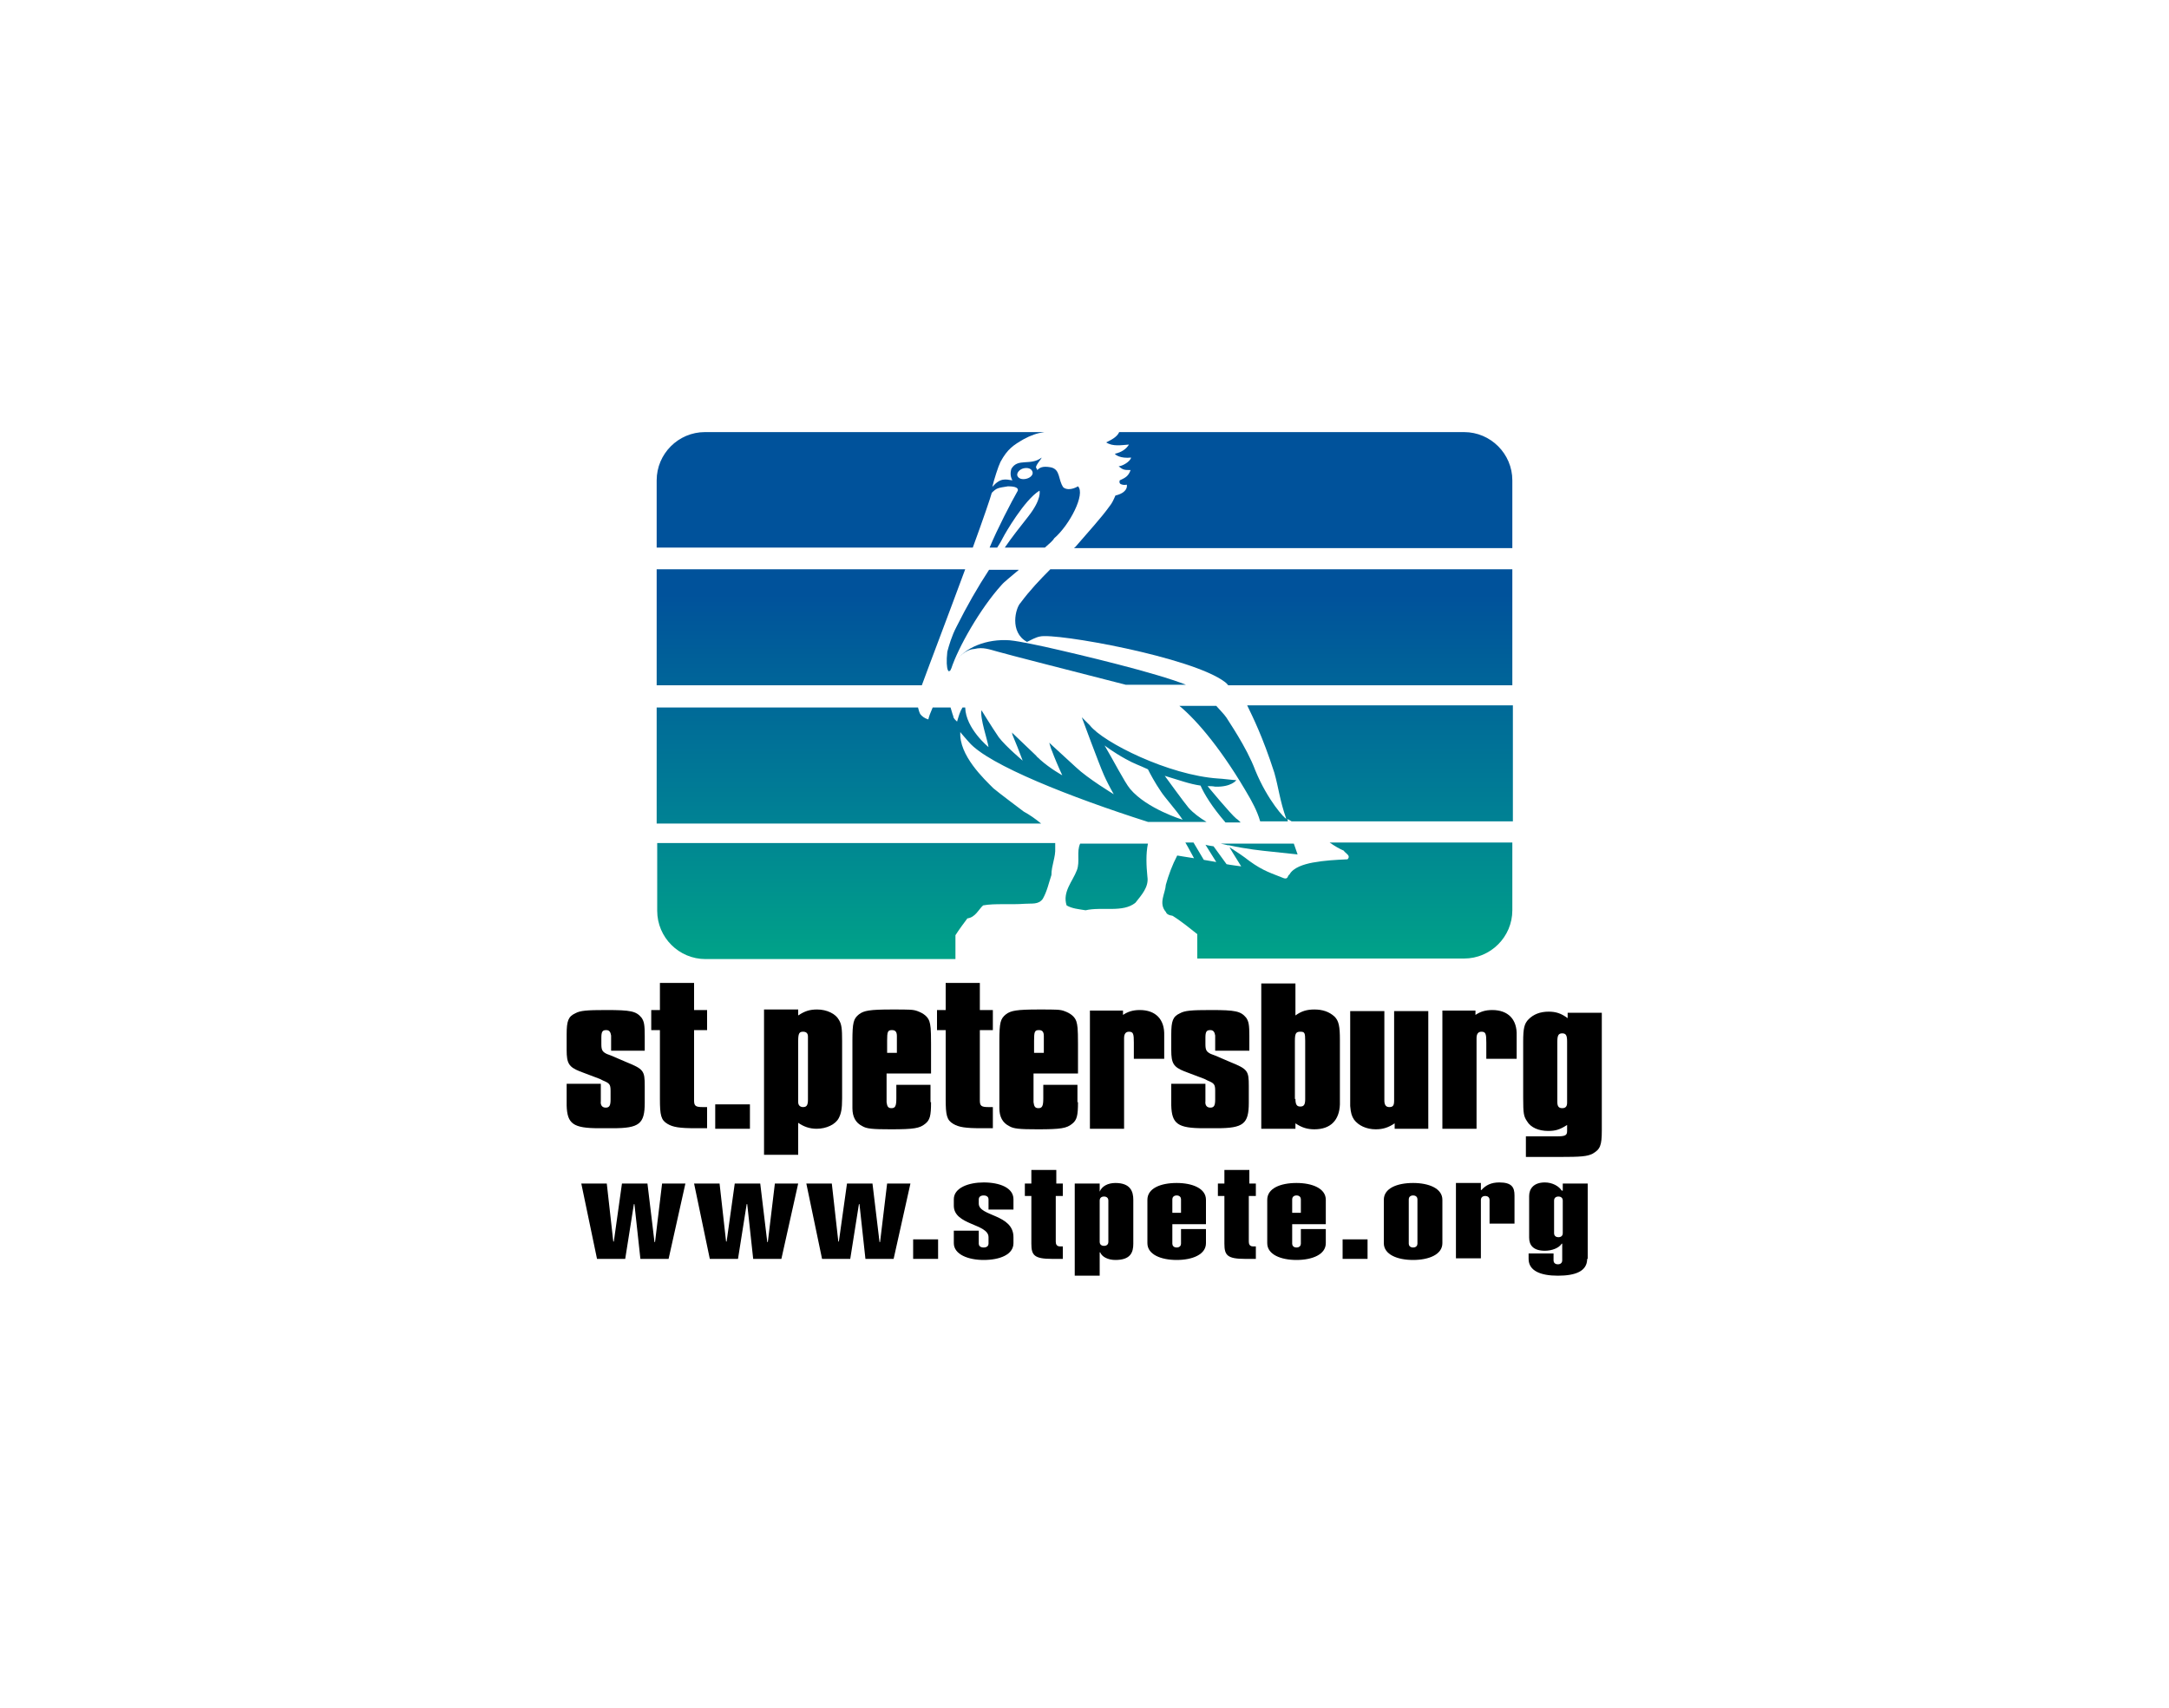 <?xml version="1.0" encoding="UTF-8"?> <!-- Generator: Adobe Illustrator 25.2.0, SVG Export Plug-In . SVG Version: 6.00 Build 0) --> <svg xmlns="http://www.w3.org/2000/svg" xmlns:xlink="http://www.w3.org/1999/xlink" version="1.1" id="Layer_1" x="0px" y="0px" viewBox="0 0 400 315" style="enable-background:new 0 0 400 315;" xml:space="preserve"> <style type="text/css"> .st0{fill-rule:evenodd;clip-rule:evenodd;fill:url(#SVGID_1_);} .st1{fill-rule:evenodd;clip-rule:evenodd;fill:url(#SVGID_2_);} .st2{fill-rule:evenodd;clip-rule:evenodd;fill:url(#SVGID_3_);} .st3{fill-rule:evenodd;clip-rule:evenodd;fill:url(#SVGID_4_);} .st4{fill:url(#SVGID_5_);} .st5{fill-rule:evenodd;clip-rule:evenodd;fill:url(#SVGID_6_);} .st6{fill-rule:evenodd;clip-rule:evenodd;fill:url(#SVGID_7_);} .st7{fill-rule:evenodd;clip-rule:evenodd;fill:url(#SVGID_8_);} .st8{fill:url(#SVGID_9_);} .st9{fill:url(#SVGID_10_);} .st10{fill:url(#SVGID_11_);} .st11{fill-rule:evenodd;clip-rule:evenodd;fill:url(#SVGID_12_);} </style> <g> <g> <path d="M112.7,193.8v-2.2V191c-0.1-0.6-0.3-1-0.9-1c-0.7,0-0.9,0.3-0.9,1.4v1.2c0,1.1,0.2,1.4,1,1.8l0.8,0.3l2.8,1.2 c3.2,1.3,3.4,1.6,3.4,4.4v3.1c0,3.9-1,4.7-5.9,4.7h-2.5c-4.8,0-5.9-0.8-6-4.2v-1v-3h6.3v2.4v0.8c-0.1,0.8,0.3,1.2,0.9,1.2 c0.7,0,0.9-0.4,0.9-1.5v-1.6c0-1.2-0.2-1.4-1.4-1.9l-0.6-0.3l-3.7-1.4c-2-0.8-2.4-1.5-2.4-3.9v-2.9c0-2.5,0.3-3.3,1.6-3.9 c0.9-0.5,2.1-0.6,5.7-0.6c4.5,0,5.5,0.2,6.5,1.4c0.5,0.7,0.6,1.4,0.6,3.4v2.7H112.7z"></path> <path d="M128,202.2v0.8c0,1,0.3,1.2,1.6,1.2h0.8v3.9h-2.1c-3,0-4.2-0.2-5.2-0.8c-1.2-0.7-1.4-1.6-1.4-4.6v-12.7h-1.6v-3.7h1.6v-5 h6.3v5h2.4v3.7H128V202.2z"></path> <path d="M138.3,208.2h-6.4v-4.5h6.4V208.2z"></path> <path d="M147.2,187.3c1.2-0.8,2.1-1.1,3.5-1.1c1.8,0,3.4,0.8,4,1.9c0.5,0.8,0.6,1.6,0.6,3.9v10.6c0,2-0.2,2.8-0.6,3.6 c-0.6,1.2-2.3,2-4.1,2c-1.3,0-2.4-0.4-3.4-1.1v5.9h-6.3v-26.8h6.3V187.3z M147.2,202.7v0.6c0,0.6,0.4,0.9,0.9,0.9 c0.7,0,0.9-0.4,0.9-1.4V192v-0.8c0-0.6-0.3-0.9-0.9-0.9c-0.7,0-0.9,0.3-0.9,1.7V202.7z"></path> <path d="M171.7,203.3c0,2.5-0.2,3.3-1.1,4c-1,0.8-2,1-6.3,1c-3.4,0-4.5-0.1-5.3-0.6c-1.2-0.6-1.8-1.7-1.8-3.3v-1.7V192 c0-3.4,0.2-4.1,1.2-4.9c0.9-0.7,2-0.9,6.1-0.9c3.3,0,3.9,0,4.7,0.3c1.1,0.4,1.9,1,2.2,1.9c0.2,0.7,0.3,1.2,0.3,4.1v5.5h-8.2v4.6 v0.7c0.1,0.8,0.3,1.1,0.9,1.1c0.7,0,0.9-0.4,0.9-1.8v-2.5h6.3V203.3z M165.4,194.2V192v-0.9c0-0.8-0.3-1.1-0.9-1.1 c-0.8,0-0.9,0.3-0.9,2v2.2H165.4z"></path> <path d="M180.7,202.2v0.8c0,1,0.3,1.2,1.6,1.2h0.8v3.9H181c-3,0-4.2-0.2-5.2-0.8c-1.2-0.7-1.4-1.6-1.4-4.6v-12.7h-1.6v-3.7h1.6v-5 h6.3v5h2.4v3.7h-2.4V202.2z"></path> <path d="M198.8,203.3c0,2.5-0.2,3.3-1.1,4c-1,0.8-2,1-6.3,1c-3.4,0-4.5-0.1-5.3-0.6c-1.2-0.6-1.8-1.7-1.8-3.3v-1.7V192 c0-3.4,0.2-4.1,1.2-4.9c0.9-0.7,2-0.9,6.1-0.9c3.3,0,3.9,0,4.7,0.3c1.1,0.4,1.9,1,2.2,1.9c0.2,0.7,0.3,1.2,0.3,4.1v5.5h-8.2v4.6 v0.7c0.1,0.8,0.3,1.1,0.9,1.1c0.7,0,0.9-0.4,0.9-1.8v-2.5h6.3V203.3z M192.5,194.2V192v-0.9c0-0.8-0.3-1.1-0.9-1.1 c-0.8,0-0.9,0.3-0.9,2v2.2H192.5z"></path> <path d="M209.1,195.3v-3c0-1.6-0.1-2-0.9-2c-0.6,0-0.9,0.4-0.9,1.2v0.8v15.9H201v-21.8h6.1v0.8c0.9-0.6,1.8-0.9,3.1-0.9 c2.9,0,4.6,1.7,4.5,4.7v1.3v3H209.1z"></path> <path d="M224.1,193.8v-2.2V191c-0.1-0.6-0.3-1-0.9-1c-0.7,0-0.9,0.3-0.9,1.4v1.2c0,1.1,0.2,1.4,1,1.8l0.8,0.3l2.8,1.2 c3.2,1.3,3.4,1.6,3.4,4.4v3.1c0,3.9-1,4.7-5.9,4.7H222c-4.8,0-5.9-0.8-6-4.2v-1v-3h6.3v2.4v0.8c-0.1,0.8,0.3,1.2,0.9,1.2 c0.7,0,0.9-0.4,0.9-1.5v-1.6c0-1.2-0.2-1.4-1.4-1.9l-0.6-0.3l-3.7-1.4c-2-0.8-2.4-1.5-2.4-3.9v-2.9c0-2.5,0.3-3.3,1.6-3.9 c0.9-0.5,2.1-0.6,5.7-0.6c4.5,0,5.5,0.2,6.5,1.4c0.5,0.7,0.6,1.4,0.6,3.4v2.7H224.1z"></path> <path d="M238.9,187.3c1.1-0.8,2.1-1.1,3.5-1.1c1.5,0,2.7,0.4,3.7,1.3c0.8,0.8,1,1.8,1,4.3V202v1.7c-0.1,2.9-1.7,4.6-4.7,4.6 c-1.3,0-2.3-0.3-3.5-1.1v1h-6.3v-26.8h6.3V187.3z M238.9,202.7c0,1.1,0.3,1.4,0.9,1.4c0.7,0,0.9-0.4,0.9-1.4V192 c0-1.5-0.1-1.7-0.9-1.7c-0.8,0-1,0.3-1,1.7V202.7z"></path> <path d="M263.5,208.2h-6.3v-1c-1.2,0.8-2.2,1.1-3.5,1.1c-1.7,0-3.2-0.7-4-1.8c-0.4-0.6-0.6-1.2-0.7-2.5c0-0.5,0-1.1,0-2.6v-14.9 h6.3v15.5v1c0,0.8,0.3,1.2,0.9,1.2c0.7,0,0.9-0.3,0.9-1.2v-1v-15.5h6.3V208.2z"></path> <path d="M274.1,195.3v-3c0-1.6-0.1-2-0.9-2c-0.6,0-0.9,0.4-0.9,1.2v0.8v15.9H266v-21.8h6.1v0.8c0.9-0.6,1.8-0.9,3.1-0.9 c2.9,0,4.6,1.7,4.5,4.7v1.3v3H274.1z"></path> <path d="M295.4,208.5c0,2.8-0.3,3.5-1.7,4.3c-1,0.5-2.1,0.6-6.2,0.6h-6.1v-3.8h5.7c1.6,0,1.9-0.2,1.9-1v-0.4v-0.7 c-1.4,0.9-2.2,1.1-3.5,1.1c-1.7,0-3.2-0.6-3.9-1.8c-0.6-0.9-0.7-1.4-0.7-4.3v-10.4c0-2.4,0.2-3.3,1-4.1c0.9-0.9,2.1-1.4,3.7-1.4 c1.3,0,2.3,0.3,3.5,1.2v-1h6.3V208.5z M287.2,202.6v0.7c0,0.8,0.3,1.1,0.9,1.1c0.6,0,0.9-0.3,0.9-1v-0.7v-10.6 c0-1.1-0.2-1.5-0.9-1.5c-0.7,0-0.9,0.4-0.9,1.5V202.6z"></path> </g> <g> <path d="M111.9,218.3l1.2,10.7h0.1l1.5-10.7h4.7l1.3,10.8h0.1l1.3-10.8h4.3l-3.1,13.9h-5.2l-1.1-10.1h-0.1l-1.6,10.1h-5.2 l-2.9-13.9H111.9z"></path> <path d="M132.7,218.3l1.2,10.7h0.1l1.5-10.7h4.7l1.3,10.8h0.1l1.3-10.8h4.3l-3.1,13.9h-5.2l-1.1-10.1h-0.1l-1.6,10.1h-5.2 l-2.9-13.9H132.7z"></path> <path d="M153.4,218.3l1.2,10.7h0.1l1.5-10.7h4.7l1.3,10.8h0.1l1.3-10.8h4.3l-3.1,13.9h-5.2l-1.1-10.1h-0.1l-1.6,10.1h-5.2 l-2.9-13.9H153.4z"></path> <path d="M168.4,232.2v-3.6h4.6v3.6H168.4z"></path> <path d="M182.3,221.2c0-0.3-0.2-0.7-0.9-0.7c-0.7,0-0.9,0.4-0.9,0.7v0.8c0,2.4,6.4,1.9,6.4,6.2v1.1c0,2.1-2.5,3.1-5.5,3.1 c-2.8,0-5.5-1-5.5-3.1v-2.3h4.6v2.4c0,0.3,0.2,0.7,0.9,0.7c0.7,0,0.9-0.4,0.9-0.7v-1.2c0-2.5-6.4-2.2-6.4-5.8v-1.2 c0-2.1,2.7-3.1,5.5-3.1c3,0,5.5,1,5.5,3.1v1.9h-4.6V221.2z"></path> <path d="M194.7,218.3h1.3v2.3h-1.3v8.4c0,0.4,0.1,0.9,0.8,0.9h0.5v2.3h-2c-3.3,0-3.8-0.7-3.8-2.8v-8.8h-1.2v-2.3h1.2v-2.5h4.6 V218.3z"></path> <path d="M202.8,219.8L202.8,219.8c0.4-1,1.5-1.6,2.9-1.6c2.8,0,3.3,1.6,3.3,3.1v8.1c0,1.6-0.5,3-3.3,3c-1.4,0-2.5-0.6-2.8-1.4 h-0.1v4.3h-4.6v-17h4.6V219.8z M204.4,221.4c0-0.3-0.2-0.7-0.8-0.7s-0.8,0.4-0.8,0.7v7.7c0,0.3,0.2,0.7,0.8,0.7s0.8-0.4,0.8-0.7 V221.4z"></path> <path d="M211.6,221.3c0-2.1,2.4-3.1,5.4-3.1c2.9,0,5.4,1,5.4,3.1v4.5h-6.2v3.6c0,0.3,0.2,0.7,0.8,0.7c0.6,0,0.8-0.4,0.8-0.7v-2.7 h4.6v2.6c0,2.1-2.5,3.1-5.4,3.1c-2.9,0-5.4-1-5.4-3.1V221.3z M217.8,223.7v-2.5c0-0.3-0.2-0.7-0.8-0.7c-0.6,0-0.8,0.4-0.8,0.7v2.5 H217.8z"></path> <path d="M230.3,218.3h1.3v2.3h-1.3v8.4c0,0.4,0.1,0.9,0.8,0.9h0.5v2.3h-2c-3.3,0-3.8-0.7-3.8-2.8v-8.8h-1.2v-2.3h1.2v-2.5h4.6 V218.3z"></path> <path d="M233.7,221.3c0-2.1,2.4-3.1,5.4-3.1c2.9,0,5.4,1,5.4,3.1v4.5h-6.2v3.6c0,0.3,0.2,0.7,0.8,0.7s0.8-0.4,0.8-0.7v-2.7h4.6 v2.6c0,2.1-2.5,3.1-5.4,3.1c-2.9,0-5.4-1-5.4-3.1V221.3z M239.9,223.7v-2.5c0-0.3-0.2-0.7-0.8-0.7s-0.8,0.4-0.8,0.7v2.5H239.9z"></path> <path d="M247.6,232.2v-3.6h4.6v3.6H247.6z"></path> <path d="M266,229.3c0,2.1-2.5,3.1-5.4,3.1c-2.9,0-5.4-1-5.4-3.1v-8c0-2.1,2.4-3.1,5.4-3.1c2.9,0,5.4,1,5.4,3.1V229.3z M261.4,221.2c0-0.3-0.2-0.7-0.8-0.7c-0.6,0-0.8,0.4-0.8,0.7v8.2c0,0.3,0.2,0.7,0.8,0.7c0.6,0,0.8-0.4,0.8-0.7V221.2z"></path> <path d="M273.2,219.5L273.2,219.5c0.8-0.9,1.8-1.4,3.3-1.4c2.3,0,2.8,0.9,2.8,2.4v5.2h-4.6v-4.4c0-0.3-0.2-0.7-0.8-0.7 s-0.8,0.4-0.8,0.7v10.8h-4.6v-13.9h4.6V219.5z"></path> <path d="M292.7,232.2c0,2.3-2.2,3.1-5.4,3.1c-3.2,0-5.4-0.9-5.4-3.1v-1h4.6v1.3c0,0.3,0.2,0.7,0.8,0.7c0.6,0,0.8-0.4,0.8-0.7v-3.1 H288c-0.5,0.8-1.8,1.3-3.1,1.3c-2.1,0-2.9-1-2.9-2.4v-7.7c0-1.3,0.8-2.5,2.9-2.5c1.4,0,2.6,0.7,3.1,1.5h0.2v-1.3h4.6V232.2z M288.2,221.4c0-0.3-0.2-0.7-0.8-0.7c-0.6,0-0.8,0.4-0.8,0.7v6.1c0,0.3,0.2,0.7,0.8,0.7c0.6,0,0.8-0.4,0.8-0.7V221.4z"></path> </g> <g> <linearGradient id="SVGID_1_" gradientUnits="userSpaceOnUse" x1="-1133.141" y1="-755.89" x2="-1133.141" y2="-703.171" gradientTransform="matrix(1.36 0 0 1.36 1773.354 1137.653)"> <stop offset="0" style="stop-color:#00529B"></stop> <stop offset="0.539" style="stop-color:#007E95"></stop> <stop offset="1" style="stop-color:#00A886"></stop> </linearGradient> <path class="st0" d="M226.4,155.9c0.1,0,0.1,0,0.2,0c0,0,0,0,0,0c3.2,0.7,6,1,8,1.2l4.7,0.5c0,0-0.3-0.9-0.7-2h-13.5 C225.6,155.7,226,155.8,226.4,155.9z"></path> <linearGradient id="SVGID_2_" gradientUnits="userSpaceOnUse" x1="-1153.853" y1="-755.883" x2="-1153.853" y2="-703.174" gradientTransform="matrix(1.36 0 0 1.36 1773.354 1137.653)"> <stop offset="0" style="stop-color:#00529B"></stop> <stop offset="0.539" style="stop-color:#007E95"></stop> <stop offset="1" style="stop-color:#00A886"></stop> </linearGradient> <path class="st1" d="M199.2,155.6c-0.7,1.5,0,3.3-0.6,4.9c-0.8,2.1-2.7,4-1.9,6.5c1,0.6,2.3,0.7,3.5,0.9c3-0.7,6.9,0.5,9.2-1.4 c1.1-1.4,2.5-2.9,2.2-4.8c-0.2-2-0.3-4.2,0.1-6.1H199.2z"></path> <linearGradient id="SVGID_3_" gradientUnits="userSpaceOnUse" x1="-1187.914" y1="-755.883" x2="-1187.914" y2="-703.175" gradientTransform="matrix(1.36 0 0 1.36 1773.354 1137.653)"> <stop offset="0" style="stop-color:#00529B"></stop> <stop offset="0.539" style="stop-color:#007E95"></stop> <stop offset="1" style="stop-color:#00A886"></stop> </linearGradient> <path class="st2" d="M178.4,169.4c1.5-0.2,2.1-1.7,2.9-2.4c2.1-0.4,5-0.1,7.7-0.3c1.3-0.1,2.5,0.2,3.3-0.9 c0.8-1.4,1.1-2.9,1.6-4.4c0-1.8,0.8-3.3,0.7-5c0-0.2,0-0.6,0-0.9h-73.4V168c0,4.9,4,8.9,8.9,8.9h46.1v-4.4 C176.9,171.4,177.8,170.2,178.4,169.4z"></path> <linearGradient id="SVGID_4_" gradientUnits="userSpaceOnUse" x1="-1122.62" y1="-755.884" x2="-1122.62" y2="-703.174" gradientTransform="matrix(1.36 0 0 1.36 1773.354 1137.653)"> <stop offset="0" style="stop-color:#00529B"></stop> <stop offset="0.539" style="stop-color:#007E95"></stop> <stop offset="1" style="stop-color:#00A886"></stop> </linearGradient> <path class="st3" d="M247.8,156.9c0.3,0.5,1.4,0.9,0.7,1.6c-2.2,0.1-4.2,0.2-6.4,0.6c-1.6,0.3-3.6,0.9-4.3,2.2 c-0.4,0.2-0.2,0.9-1,0.7c-2.2-0.9-3.8-1.3-6.4-3.2c-1-0.8-2.5-1.8-3.6-2.5c-0.3-0.3,1.3,2.2,2.1,3.5c0,0-2.3-0.3-2.7-0.4 c0,0-1.8-2.5-2.4-3.3c0,0-1.4-0.2-1.5-0.3l2,3.2l-2.3-0.4l-1.9-3.2c-0.1,0-0.2,0-0.4,0h-1.1c0.6,1,1.3,2.4,1.6,2.9 c-1.4-0.2-3-0.5-3.1-0.5c-0.9,1.7-1.6,3.6-2.1,5.4c-0.1,1.6-1.4,3.4,0,5c0.1,0.3,0.4,0.6,1.2,0.7c1.5,0.9,3.2,2.3,4.6,3.4 c0,0.1,0,2.1,0,4.5H270c4.9,0,8.9-4,8.9-8.9v-12.5h-33.7C246.2,156.1,247.1,156.6,247.8,156.9z"></path> <linearGradient id="SVGID_5_" gradientUnits="userSpaceOnUse" x1="-1175.273" y1="-755.883" x2="-1175.273" y2="-703.174" gradientTransform="matrix(1.36 0 0 1.36 1773.354 1137.653)"> <stop offset="0" style="stop-color:#00529B"></stop> <stop offset="0.539" style="stop-color:#007E95"></stop> <stop offset="1" style="stop-color:#00A886"></stop> </linearGradient> <path class="st4" d="M188.8,149.7c0,0-4.8-3.6-5.6-4.3c-1.7-1.7-6.4-6.1-6.1-10.4c-0.1,0,1.6,1.9,1.6,1.9 c3.6,4.2,18.9,10.2,33,14.7h10.8c-1.3-0.8-2.4-1.6-3.3-2.6c-0.7-0.8-4.4-5.9-4.4-5.9c2.7,0.8,4.5,1.5,6.6,1.8 c0.7,1.6,2.1,3.9,4.6,6.8h2.8c-0.3-0.3-0.6-0.6-0.8-0.7c-1.1-0.9-5.3-6-5.3-6c0.5,0,0.9,0,1.4,0.1c3,0.1,3.9-1.2,3.9-1.2 c-0.5,0-2.8-0.3-3.3-0.3c-9.2-0.6-21.3-6.7-23.7-9.8c-0.5-0.5-1.5-1.5-1.5-1.5s3.2,8.7,4.1,10.7c0.4,0.9,1.1,2.3,1.8,3.5 c0,0-4.8-2.9-7-5c-1.2-1.1-4.9-4.5-4.9-4.5c0.2,0.6,0.3,1.1,0.5,1.5c0.4,1.1,1.2,3,1.9,4.5c0,0-2.2-1.2-4.1-2.9c0,0,0,0,0,0 l-0.2-0.2c-0.2-0.2-0.4-0.3-0.5-0.5l-4.5-4.3c0.1,0.2,0.1,0.3,0.1,0.4c0.4,0.9,1.5,3.7,1.9,4.8c0,0-3.1-2.6-4.4-4.3 c-1.3-1.9-3.2-5-3.2-5c-0.3,1.5,1.1,5.4,1.3,6.8c0,0-4.2-3.4-4.3-7.3h-0.5c-0.5,0.8-0.7,1.6-1,2.6c-0.3-0.3-0.7-0.6-0.7-1 c-0.2-0.5-0.3-1-0.5-1.6H172c-0.4,0.9-0.7,1.7-0.8,2.2c-0.7-0.2-1.2-0.6-1.5-1c-0.2-0.4-0.3-0.8-0.4-1.2h-48.2v21.4H192 C190.9,151,189.9,150.3,188.8,149.7z M203.7,137.5c0,0,1.7,1.3,3.9,2.5c1.6,0.9,2.4,1.1,4.1,1.9c0.4,0.8,1.3,2.5,2.4,4.1 c0.7,1.1,2.8,3.4,4,5.2c0,0-6.6-2-9.7-5.7C207.4,144.3,205.2,140,203.7,137.5z"></path> <linearGradient id="SVGID_6_" gradientUnits="userSpaceOnUse" x1="-1121.482" y1="-755.883" x2="-1121.482" y2="-703.174" gradientTransform="matrix(1.36 0 0 1.36 1773.354 1137.653)"> <stop offset="0" style="stop-color:#00529B"></stop> <stop offset="0.539" style="stop-color:#007E95"></stop> <stop offset="1" style="stop-color:#00A886"></stop> </linearGradient> <path class="st5" d="M235,142.5c0.8,2.8,1,5.1,2.2,8.5c-0.2,0.1-3.4-3.3-5.7-8.9c-1.6-4.3-5.1-9.3-5.3-9.7 c-0.4-0.6-1.1-1.3-1.9-2.2h-6.8c3.3,2.7,8.1,8.4,13,17c0.2,0.4,1.3,2.2,1.9,4.3h5.1c0-0.2-0.1-0.3-0.1-0.4c0.2,0,0.4,0.2,0.8,0.4 h40.8v-21.4h-49C231,132.2,232.8,135.7,235,142.5z"></path> <linearGradient id="SVGID_7_" gradientUnits="userSpaceOnUse" x1="-1170.594" y1="-755.883" x2="-1170.594" y2="-703.174" gradientTransform="matrix(1.36 0 0 1.36 1773.354 1137.653)"> <stop offset="0" style="stop-color:#00529B"></stop> <stop offset="0.539" style="stop-color:#007E95"></stop> <stop offset="1" style="stop-color:#00A886"></stop> </linearGradient> <path class="st6" d="M176.4,115.6c-0.9,1.7-1.4,3.5-1.7,4.6c-0.2,1.8-0.1,2.9,0.1,3.4c0,0,0.1,0.1,0.1,0.2c0.3,0,0.4-0.1,0.5-0.5 c0,0,0,0.1,0,0.1c0,0,0,0,0,0c1.3-4,5.4-11.2,9.3-15.5c0.5-0.6,1.8-1.6,3.2-2.8h-5.5C180.3,108.3,178.3,111.8,176.4,115.6z"></path> <linearGradient id="SVGID_8_" gradientUnits="userSpaceOnUse" x1="-1132.57" y1="-755.883" x2="-1132.57" y2="-703.174" gradientTransform="matrix(1.36 0 0 1.36 1773.354 1137.653)"> <stop offset="0" style="stop-color:#00529B"></stop> <stop offset="0.539" style="stop-color:#007E95"></stop> <stop offset="1" style="stop-color:#00A886"></stop> </linearGradient> <path class="st7" d="M188.2,111.2c-0.9,0.9-2.1,5.4,1.2,7.2c0.6-0.3,1.7-0.9,2.4-1c2.9-0.7,28.1,3.8,34.1,8.4c0,0,0.3,0.2,0.6,0.6 h52.4V105h-85.2C191.8,106.9,189.9,108.9,188.2,111.2z"></path> <linearGradient id="SVGID_9_" gradientUnits="userSpaceOnUse" x1="-1158.81" y1="-755.883" x2="-1158.81" y2="-703.173" gradientTransform="matrix(1.36 0 0 1.36 1773.354 1137.653)"> <stop offset="0" style="stop-color:#00529B"></stop> <stop offset="0.539" style="stop-color:#007E95"></stop> <stop offset="1" style="stop-color:#00A886"></stop> </linearGradient> <path class="st8" d="M176.1,122.2c0.6-0.9,1.9-2.4,3.6-2.5c1.6-0.4,2.8,0.1,4.3,0.5c1.3,0.4,15.4,4,23.6,6.1h11.1 c-5.5-2.2-19.3-5.5-26-7c-0.1,0-4.4-1-6.5-1.2C182,117.8,177.9,119.4,176.1,122.2z"></path> <linearGradient id="SVGID_10_" gradientUnits="userSpaceOnUse" x1="-1193.984" y1="-755.883" x2="-1193.984" y2="-703.174" gradientTransform="matrix(1.36 0 0 1.36 1773.354 1137.653)"> <stop offset="0" style="stop-color:#00529B"></stop> <stop offset="0.539" style="stop-color:#007E95"></stop> <stop offset="1" style="stop-color:#00A886"></stop> </linearGradient> <path class="st9" d="M178,105h-56.9v21.4H170C171.2,123.1,174.9,113.4,178,105z"></path> <linearGradient id="SVGID_11_" gradientUnits="userSpaceOnUse" x1="-1186.179" y1="-755.883" x2="-1186.179" y2="-703.174" gradientTransform="matrix(1.36 0 0 1.36 1773.354 1137.653)"> <stop offset="0" style="stop-color:#00529B"></stop> <stop offset="0.539" style="stop-color:#007E95"></stop> <stop offset="1" style="stop-color:#00A886"></stop> </linearGradient> <path class="st10" d="M182.9,90.9c0.9-0.9,1.1-0.9,3-1.2c2.1,0,1.8,0.7,1.8,0.8c-1.2,2.1-3.8,7.1-5.2,10.5h1.4 c0.6-0.9,1-1.7,1.1-1.9c0.3-0.6,3.9-6.9,6.7-8.6c0,0,0.5,1.5-2.1,4.8c-1.5,1.9-3,3.8-4.3,5.7h7.4c0.8-0.7,1.5-1.3,1.7-1.7 c2.9-2.5,5.8-8.2,4.4-9.6c-1,0.6-2.1,0.7-2.7,0.2c-1-1.4-0.5-3.3-2.3-3.7c-1.6-0.3-2.1,0.1-2.5,0.5c-0.1-0.2-0.1-0.2-0.2-0.4 c-0.3-0.3,1-1.7,1-1.9c-2.1,1.6-4.4,0-5.6,2.1c-0.1,0.4-0.3,1.2,0.2,2.1c-1.3-0.2-2.2-0.5-3.7,1.2c0.3-1.3,1.1-3.8,1.5-4.6 c1.3-2.4,2.4-3.1,4.3-4.2c1.3-0.7,2.4-1.1,3.8-1.3H130c-4.9,0-8.9,4-8.9,8.9V101h58.3C181.3,95.8,182.7,91.7,182.9,90.9z M188.7,86.4c0.8-0.2,1.5,0,1.7,0.6c0.2,0.5-0.3,1.1-1.1,1.3c-0.8,0.2-1.5,0-1.7-0.6C187.5,87.2,188,86.6,188.7,86.4z"></path> <linearGradient id="SVGID_12_" gradientUnits="userSpaceOnUse" x1="-1128.567" y1="-755.883" x2="-1128.567" y2="-703.176" gradientTransform="matrix(1.36 0 0 1.36 1773.354 1137.653)"> <stop offset="0" style="stop-color:#00529B"></stop> <stop offset="0.539" style="stop-color:#007E95"></stop> <stop offset="1" style="stop-color:#00A886"></stop> </linearGradient> <path class="st11" d="M270,79.7h-63.6c-0.4,0.9-1.4,1.4-2.4,1.9c1.2,0.8,2.8,0.5,4.2,0.4c-0.5,0.8-1.3,1.4-2.6,1.7c0,0,0,0,0,0 c0.1,0.2,1,0.9,3,0.7c-0.2,0.8-1.7,1.6-2.3,1.6c0,0,0,0,0,0c0.8,0.7,1.1,0.7,2.2,0.7c-0.4,1.1-0.9,1.4-2,1.9c0,0-0.2,0.5,0.2,0.7 c0.3,0.1,0.5,0.2,1.1,0.1c0.1,0.4,0,1.5-2.1,2c-0.3,0.7-0.6,1.4-1.1,2c-1.5,2.1-3.9,4.7-6.3,7.5c-0.1,0.1-0.2,0.1-0.2,0.2h80.8 V88.6C278.9,83.7,274.9,79.7,270,79.7z"></path> </g> </g> </svg> 